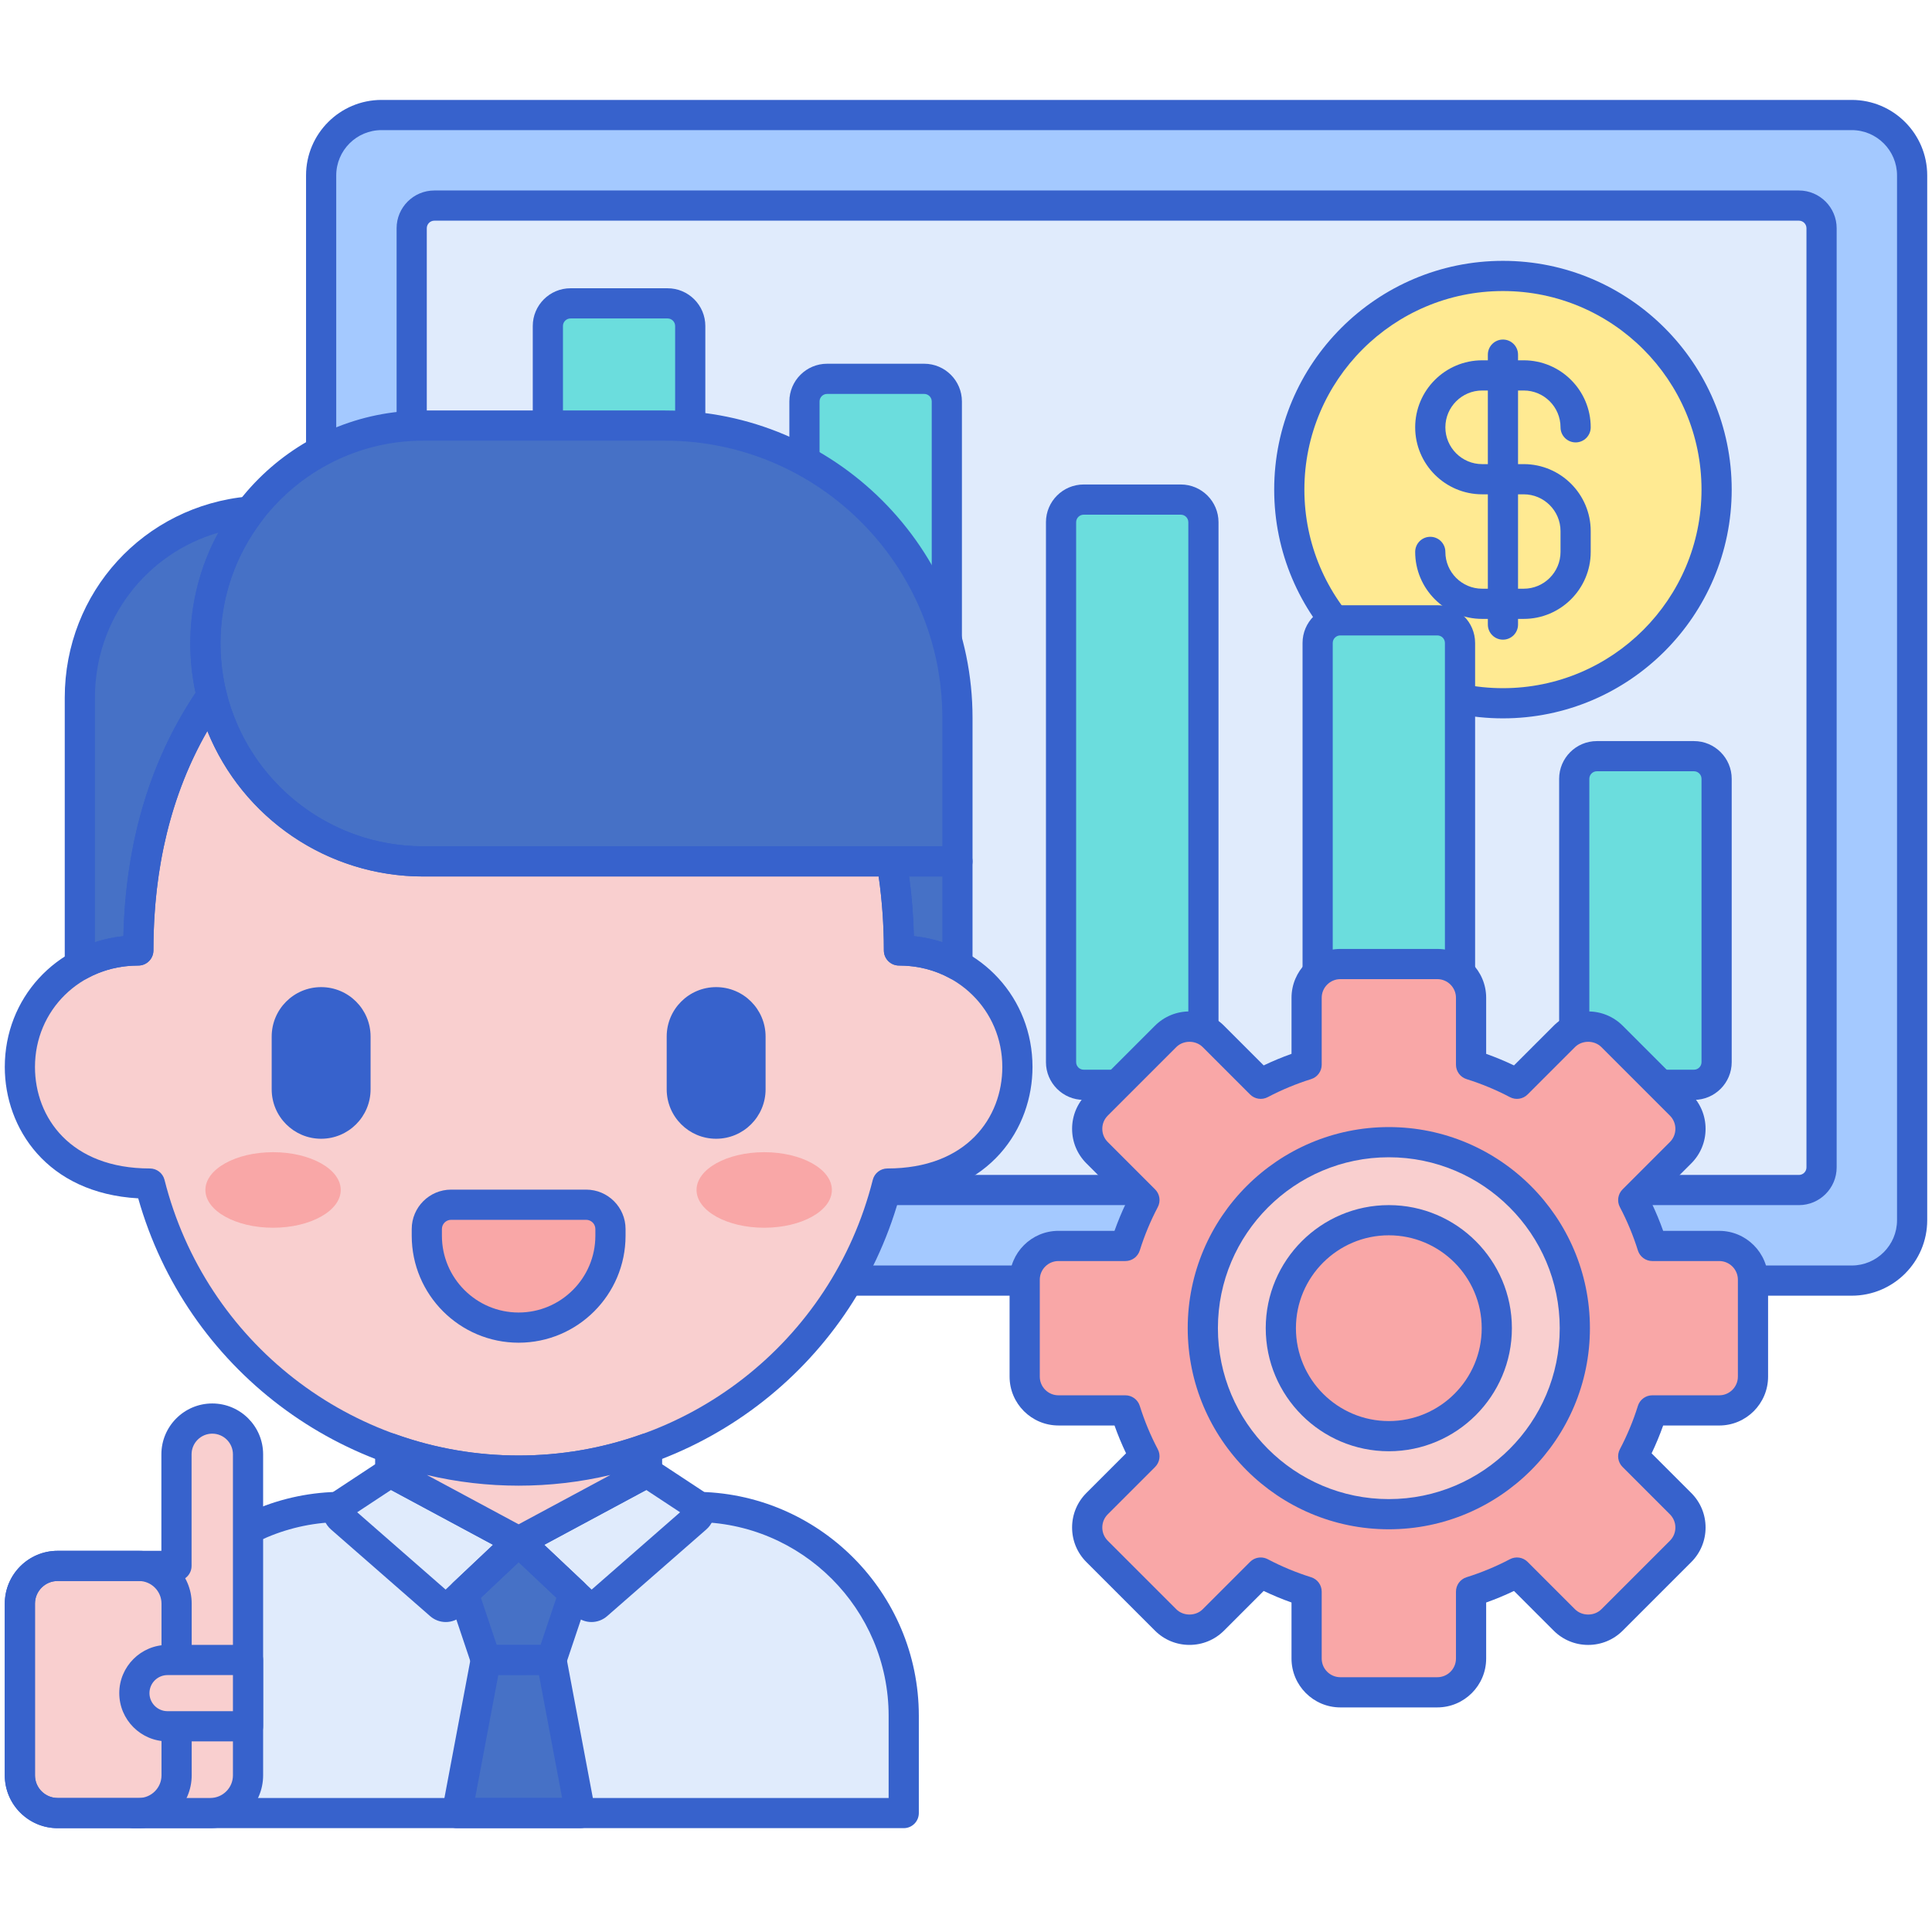 <svg id="Layer_1" height="512" viewBox="0 0 256 256" width="512" xmlns="http://www.w3.org/2000/svg"><g><g><path d="m245.367 169.685h-194.815c-4.418 0-8-3.582-8-8v-138.444c0-4.418 3.582-8 8-8h194.814c4.418 0 8 3.582 8 8v138.444c.001 4.418-3.581 8-7.999 8z" fill="#a4c9ff"/></g><g><path d="m54.552 154.685v-124.444c0-1.657 1.343-3 3-3h180.814c1.657 0 3 1.343 3 3v124.444c0 1.657-1.343 3-3 3h-180.814c-1.657 0-3-1.343-3-3z" fill="#e0ebfc"/></g><g><path d="m245.366 171.685h-194.813c-5.514 0-10-4.486-10-10v-138.444c0-5.514 4.486-10 10-10h194.813c5.514 0 10 4.486 10 10v138.444c0 5.514-4.486 10-10 10zm-194.813-154.444c-3.309 0-6 2.691-6 6v138.444c0 3.309 2.691 6 6 6h194.813c3.309 0 6-2.691 6-6v-138.444c0-3.309-2.691-6-6-6z" fill="#3762cc"/></g><g><path d="m238.366 159.685h-180.814c-2.757 0-5-2.243-5-5v-124.444c0-2.757 2.243-5 5-5h180.814c2.757 0 5 2.243 5 5v124.444c0 2.756-2.243 5-5 5zm-180.814-130.444c-.552 0-1 .449-1 1v124.444c0 .551.448 1 1 1h180.814c.552 0 1-.449 1-1v-124.444c0-.551-.448-1-1-1z" fill="#3762cc"/></g><g><circle cx="199.148" cy="64.875" fill="#ffea92" r="28.311"/><path d="m201.9 61.499h-.752v-9.756h.752c2.689 0 4.878 2.188 4.878 4.878 0 1.104.896 2 2 2s2-.896 2-2c0-4.896-3.982-8.878-8.878-8.878h-.752v-.751c0-1.104-.896-2-2-2s-2 .896-2 2v.751h-.751c-4.896 0-8.878 3.982-8.878 8.878s3.982 8.878 8.878 8.878h.751v12.508h-.751c-2.689 0-4.878-2.188-4.878-4.878 0-1.104-.896-2-2-2s-2 .896-2 2c0 4.896 3.982 8.878 8.878 8.878h.751v.751c0 1.104.896 2 2 2s2-.896 2-2v-.751h.752c4.896 0 8.878-3.983 8.878-8.878v-2.751c0-4.896-3.983-8.879-8.878-8.879zm-5.503 0c-2.689 0-4.878-2.188-4.878-4.878s2.188-4.878 4.878-4.878h.751v9.756zm10.381 11.63c0 2.69-2.188 4.878-4.878 4.878h-.752v-12.508h.752c2.689 0 4.878 2.188 4.878 4.878z" fill="#3762cc"/></g><g><path d="m199.148 95.186c-16.713 0-30.311-13.597-30.311-30.311s13.598-30.311 30.311-30.311 30.311 13.598 30.311 30.311-13.598 30.311-30.311 30.311zm0-56.622c-14.508 0-26.311 11.803-26.311 26.311s11.803 26.311 26.311 26.311 26.311-11.803 26.311-26.311-11.803-26.311-26.311-26.311z" fill="#3762cc"/></g><g><path d="m88.459 143.741h-12.865c-1.657 0-3-1.343-3-3v-97.544c0-1.657 1.343-3 3-3h12.865c1.657 0 3 1.343 3 3v97.543c0 1.658-1.343 3.001-3 3.001z" fill="#6bdddd"/></g><g><path d="m122.459 143.741h-12.865c-1.657 0-3-1.343-3-3v-87.544c0-1.657 1.343-3 3-3h12.865c1.657 0 3 1.343 3 3v87.543c0 1.658-1.343 3.001-3 3.001z" fill="#6bdddd"/></g><g><path d="m156.459 143.741h-12.865c-1.657 0-3-1.343-3-3v-71.544c0-1.657 1.343-3 3-3h12.865c1.657 0 3 1.343 3 3v71.543c0 1.658-1.343 3.001-3 3.001z" fill="#6bdddd"/></g><g><path d="m190.459 143.741h-12.865c-1.657 0-3-1.343-3-3v-55.544c0-1.657 1.343-3 3-3h12.865c1.657 0 3 1.343 3 3v55.543c0 1.658-1.343 3.001-3 3.001z" fill="#6bdddd"/></g><g><path d="m88.459 145.741h-12.865c-2.757 0-5-2.243-5-5v-97.544c0-2.757 2.243-5 5-5h12.865c2.757 0 5 2.243 5 5v97.543c0 2.758-2.243 5.001-5 5.001zm-12.865-103.544c-.552 0-1 .449-1 1v97.543c0 .551.448 1 1 1h12.865c.552 0 1-.449 1-1v-97.543c0-.551-.448-1-1-1z" fill="#3762cc"/></g><g><path d="m122.459 145.741h-12.865c-2.757 0-5-2.243-5-5v-87.544c0-2.757 2.243-5 5-5h12.865c2.757 0 5 2.243 5 5v87.543c0 2.758-2.243 5.001-5 5.001zm-12.865-93.544c-.552 0-1 .449-1 1v87.543c0 .551.448 1 1 1h12.865c.552 0 1-.449 1-1v-87.543c0-.551-.448-1-1-1z" fill="#3762cc"/></g><g><path d="m156.459 145.741h-12.865c-2.757 0-5-2.243-5-5v-71.544c0-2.757 2.243-5 5-5h12.865c2.757 0 5 2.243 5 5v71.543c0 2.758-2.243 5.001-5 5.001zm-12.865-77.544c-.552 0-1 .449-1 1v71.543c0 .551.448 1 1 1h12.865c.552 0 1-.449 1-1v-71.543c0-.551-.448-1-1-1z" fill="#3762cc"/></g><g><path d="m190.459 145.741h-12.865c-2.757 0-5-2.243-5-5v-55.544c0-2.757 2.243-5 5-5h12.865c2.757 0 5 2.243 5 5v55.543c0 2.758-2.243 5.001-5 5.001zm-12.865-61.544c-.552 0-1 .449-1 1v55.543c0 .551.448 1 1 1h12.865c.552 0 1-.449 1-1v-55.543c0-.551-.448-1-1-1z" fill="#3762cc"/></g><g><g><g><g><path d="m119.117 125.939c2.885 0 5.507.716 7.747 1.952v-13.754h-8.73c.634 3.703.983 7.63.983 11.802z" fill="#4671c6"/></g></g><g><path d="m119.749 240.241h-102.054v-12.879c0-15.291 12.396-27.686 27.686-27.686h46.682c15.291 0 27.686 12.396 27.686 27.686z" fill="#e0ebfc"/></g><g><path d="m76.896 240.241-3.823-20.303c-5.343.025-3.359.025-8.701 0l-3.823 20.303z" fill="#4671c6"/></g><g><path d="m119.749 242.241h-102.054c-1.104 0-2-.896-2-2v-12.879c0-16.369 13.316-29.687 29.686-29.687h46.683c16.369 0 29.686 13.317 29.686 29.687v12.879c-.001 1.104-.896 2-2.001 2zm-100.054-4h98.054v-10.879c0-14.164-11.522-25.687-25.686-25.687h-46.682c-14.163 0-25.686 11.523-25.686 25.687z" fill="#3762cc"/></g><g><path d="m76.896 242.241h-16.348c-.596 0-1.159-.265-1.539-.723-.381-.458-.536-1.062-.427-1.647l3.823-20.303c.179-.945 1.005-1.63 1.966-1.63h.01l2.077.01c2.266.011 2.265.011 4.528 0l2.077-.01h.01c.962 0 1.787.684 1.966 1.63l3.823 20.303c.109.585-.046 1.188-.427 1.647-.379.458-.943.723-1.539.723zm-13.936-4h11.524l-3.068-16.295-.41.002c-2.283.011-2.283.011-4.568 0l-.409-.002z" fill="#3762cc"/></g><g><path d="m51.708 195.101-6.407 4.222c-.637.42-.699 1.332-.125 1.835l13.131 11.48c.448.392 1.12.379 1.553-.029l8.861-8.36z" fill="#e0ebfc"/></g><g><path d="m85.736 195.101 6.407 4.222c.637.42.699 1.332.125 1.835l-13.131 11.48c-.448.392-1.12.379-1.553-.029l-8.861-8.36z" fill="#e0ebfc"/></g><g><path d="m76.027 211.14-7.304-6.891-7.304 6.891 2.954 8.797h8.701z" fill="#4671c6"/></g><g><path d="m59.069 214.928c-.738 0-1.479-.26-2.077-.784l-13.132-11.48c-.748-.653-1.139-1.597-1.071-2.588s.582-1.875 1.412-2.422l6.406-4.222c.615-.404 1.399-.439 2.048-.092l17.014 9.147c.565.305.951.862 1.035 1.5.085.637-.143 1.276-.61 1.717l-8.86 8.36c-.609.575-1.386.864-2.165.864zm-11.74-14.545 11.718 10.244 6.285-5.931-13.52-7.269z" fill="#3762cc"/></g><g><path d="m78.376 214.928c-.779 0-1.557-.29-2.166-.866l-8.86-8.359c-.468-.441-.695-1.08-.61-1.717.084-.637.47-1.195 1.035-1.5l17.015-9.147c.648-.347 1.434-.313 2.048.092l6.406 4.222c.83.547 1.345 1.43 1.412 2.422s-.323 1.935-1.072 2.589l-13.13 11.479c-.6.524-1.34.785-2.078.785zm-6.265-10.231 6.286 5.931 11.718-10.244-4.483-2.955z" fill="#3762cc"/></g><g><path d="m73.072 221.938h-8.701c-.859 0-1.623-.549-1.896-1.364l-2.953-8.797c-.248-.739-.043-1.556.523-2.091l7.304-6.892c.771-.728 1.976-.728 2.745 0l7.305 6.892c.567.535.772 1.352.523 2.091l-2.954 8.797c-.274.815-1.036 1.364-1.896 1.364zm-7.262-4h5.824l2.089-6.221-5.001-4.719-5.001 4.719z" fill="#3762cc"/></g><g><path d="m126.865 114.137h-70.776c-15.946 0-28.873-12.927-28.873-28.873 0-15.946 12.927-28.873 28.873-28.873h32.047c21.389 0 38.729 17.339 38.729 38.729z" fill="#4671c6"/></g><g><path d="m68.722 177.915c-7.812 0-14.166-6.355-14.166-14.167v-.895c0-2.879 2.342-5.221 5.22-5.221h17.893c2.879 0 5.221 2.342 5.221 5.221v.895c-.001 7.812-6.357 14.167-14.168 14.167zm-8.947-16.283c-.673 0-1.22.547-1.22 1.221v.895c0 5.606 4.561 10.167 10.166 10.167 5.606 0 10.167-4.561 10.167-10.167v-.895c0-.673-.548-1.221-1.221-1.221z" fill="#3762cc"/></g><g><path d="m119.117 125.939c0-4.171-.349-8.099-.983-11.802h-62.045c-13.554 0-24.922-9.342-28.028-21.937-6.027 8.682-9.734 19.973-9.734 33.739-9.211 0-15.693 7.25-15.693 15.445 0 7.899 5.703 15.445 17.226 15.445 5.512 21.855 25.296 38.034 48.863 38.034 23.567 0 43.351-16.179 48.863-38.034 11.633 0 17.226-7.634 17.226-15.445-.001-8.23-6.524-15.445-15.695-15.445z" fill="#f9cfcf"/></g><g><path d="m28.673 94.297c.036.11.069.222.107.332-.037-.109-.07-.221-.107-.332z" fill="#4671c6"/></g><g><path d="m18.327 125.939c0-13.766 3.707-25.057 9.734-33.739.004.015.009.029.013.044-.558-2.235-.857-4.572-.857-6.98 0-6.578 2.204-12.64 5.909-17.495-12.639 1.133-22.547 11.748-22.547 24.681v3.559 31.878c2.237-1.233 4.858-1.948 7.748-1.948z" fill="#4671c6"/></g><g><g><path d="m126.865 129.89c-.332 0-.665-.083-.966-.249-2.049-1.13-4.33-1.703-6.782-1.703-1.104 0-2-.896-2-2 0-3.904-.321-7.762-.954-11.465-.099-.581.063-1.176.443-1.626.38-.451.939-.71 1.528-.71h8.73c1.104 0 2 .896 2 2v13.753c0 .708-.374 1.362-.983 1.722-.312.185-.664.278-1.016.278zm-5.772-5.85c1.3.134 2.56.403 3.772.803v-8.706h-4.401c.35 2.587.561 5.232.629 7.903z" fill="#3762cc"/></g><g><path d="m10.579 129.887c-.353 0-.704-.093-1.018-.278-.608-.36-.982-1.015-.982-1.722v-35.437c0-13.96 10.476-25.428 24.367-26.673.783-.066 1.547.332 1.93 1.026s.32 1.549-.161 2.179c-3.597 4.715-5.498 10.345-5.498 16.282 0 2.17.265 4.342.785 6.458.138.558.029 1.147-.299 1.619-6.222 8.963-9.376 19.931-9.376 32.598 0 1.104-.896 2-2 2-2.454 0-4.736.572-6.783 1.699-.3.166-.633.249-.965.249zm18.346-59.306c-9.569 2.77-16.346 11.513-16.346 21.87v32.391c1.212-.399 2.471-.667 3.771-.801.297-12.364 3.511-23.198 9.565-32.243-.464-2.148-.698-4.341-.698-6.533 0-5.203 1.271-10.202 3.708-14.684z" fill="#3762cc"/></g></g><g><path d="m126.865 116.137h-70.776c-17.022 0-30.872-13.85-30.872-30.873s13.85-30.873 30.872-30.873h32.048c22.458 0 40.729 18.271 40.729 40.729v19.017c-.001 1.104-.896 2-2.001 2zm-70.776-57.746c-14.817 0-26.872 12.055-26.872 26.873 0 14.817 12.055 26.873 26.872 26.873h68.776v-17.017c0-20.252-16.477-36.729-36.729-36.729z" fill="#3762cc"/></g><g><path d="m68.723 196.863c-23.53 0-44.045-15.582-50.41-38.077-12.132-.678-17.679-9.335-17.679-17.402 0-9.122 6.759-16.401 15.716-17.342.305-12.703 3.688-23.791 10.068-32.982.446-.645 1.227-.972 2.006-.827.772.143 1.391.725 1.578 1.488 2.966 12.021 13.693 20.416 26.087 20.416h62.046c.975 0 1.808.703 1.972 1.663.567 3.323.898 6.76.986 10.242 8.959.94 15.718 8.219 15.718 17.341 0 8.066-5.547 16.724-17.679 17.402-6.365 22.496-26.879 38.078-50.409 38.078zm-41.251-99.995c-4.744 8.263-7.145 18.02-7.145 29.071 0 1.104-.896 2-2 2-7.679 0-13.693 5.905-13.693 13.444 0 6.692 4.708 13.445 15.226 13.445.916 0 1.715.623 1.939 1.511 5.423 21.505 24.719 36.524 46.923 36.524 22.205 0 41.501-15.019 46.924-36.524.225-.888 1.023-1.511 1.939-1.511 10.518 0 15.226-6.752 15.226-13.444 0-7.539-6.015-13.445-13.693-13.445-1.104 0-2-.896-2-2 0-3.323-.232-6.613-.692-9.802h-60.337c-12.75 0-23.964-7.735-28.617-19.269zm93.645 29.071h.01z" fill="#3762cc"/></g><g><ellipse cx="36.183" cy="157.676" fill="#f9a7a7" rx="8.966" ry="5.005"/></g><g><ellipse cx="101.262" cy="157.676" fill="#f9a7a7" rx="8.966" ry="5.005"/></g><g><path d="m94.892 150.891c-3.619 0-6.552-2.934-6.552-6.552v-6.989c0-3.619 2.934-6.552 6.552-6.552 3.619 0 6.552 2.934 6.552 6.552v6.989c0 3.619-2.933 6.552-6.552 6.552z" fill="#3762cc"/></g><g><path d="m42.552 150.891c-3.619 0-6.552-2.934-6.552-6.552v-6.989c0-3.619 2.934-6.552 6.552-6.552 3.619 0 6.552 2.934 6.552 6.552v6.989c0 3.619-2.933 6.552-6.552 6.552z" fill="#3762cc"/></g><g><path d="m68.722 175.914c-6.719 0-12.167-5.447-12.167-12.167v-.895c0-1.779 1.442-3.22 3.22-3.22h17.893c1.779 0 3.22 1.442 3.22 3.22v.895c.001 6.72-5.446 12.167-12.166 12.167z" fill="#f9a7a7"/></g><g><path d="m68.722 194.863c-5.972 0-11.699-1.043-17.014-2.949v3.188l17.014 9.147 17.014-9.147v-3.188c-5.315 1.906-11.042 2.949-17.014 2.949z" fill="#f9cfcf"/></g><g><path d="m68.722 206.249c-.326 0-.651-.08-.947-.238l-17.014-9.147c-.648-.349-1.053-1.025-1.053-1.762v-3.188c0-.651.316-1.261.849-1.636s1.216-.467 1.827-.247c5.238 1.879 10.735 2.832 16.338 2.832h.001c5.603 0 11.1-.953 16.338-2.832.612-.221 1.293-.128 1.827.247.532.375.849.985.849 1.636v3.188c0 .736-.404 1.413-1.053 1.762l-17.015 9.147c-.296.158-.622.238-.947.238zm-12.158-10.808 12.157 6.537 12.157-6.536c-7.931 1.889-16.382 1.889-24.314-.001z" fill="#3762cc"/></g><g><path d="m68.722 177.915c-7.812 0-14.166-6.355-14.166-14.167v-.895c0-2.879 2.342-5.221 5.22-5.221h17.893c2.879 0 5.221 2.342 5.221 5.221v.895c-.001 7.812-6.357 14.167-14.168 14.167zm-8.947-16.283c-.673 0-1.22.547-1.22 1.221v.895c0 5.606 4.561 10.167 10.166 10.167 5.606 0 10.167-4.561 10.167-10.167v-.895c0-.673-.548-1.221-1.221-1.221z" fill="#3762cc"/></g></g><g><path d="m28.125 187.967c-2.619 0-4.742 2.123-4.742 4.741v14.782h-15.75c-2.761 0-5 2.239-5 5v22.75c0 2.761 2.239 5 5 5h20.233c2.761 0 5-2.239 5-5v-6.5-16.25-19.782c.001-2.618-2.122-4.741-4.741-4.741z" fill="#f9cfcf"/></g><g><path d="m2.633 235.241v-22.75c0-2.761 2.239-5 5-5h10.767c2.761 0 5 2.239 5 5v22.75c0 2.761-2.239 5-5 5h-10.767c-2.761 0-5-2.239-5-5z" fill="#f9cfcf"/></g><g><path d="m27.866 242.241h-20.232c-3.859 0-7-3.14-7-7v-22.75c0-3.86 3.141-7 7-7h13.75v-12.782c0-3.717 3.024-6.742 6.741-6.742s6.741 3.024 6.741 6.742v42.532c0 3.86-3.14 7-7 7zm-20.232-32.75c-1.654 0-3 1.346-3 3v22.75c0 1.654 1.346 3 3 3h20.232c1.654 0 3-1.346 3-3v-42.532c0-1.512-1.229-2.742-2.741-2.742s-2.741 1.23-2.741 2.742v14.782c0 1.104-.896 2-2 2z" fill="#3762cc"/></g><g><path d="m18.4 242.241h-10.766c-3.859 0-7-3.14-7-7v-22.75c0-3.86 3.141-7 7-7h10.766c3.859 0 7 3.14 7 7v22.75c0 3.86-3.14 7-7 7zm-10.766-32.75c-1.654 0-3 1.346-3 3v22.75c0 1.654 1.346 3 3 3h10.766c1.654 0 3-1.346 3-3v-22.75c0-1.654-1.346-3-3-3z" fill="#3762cc"/></g><g><path d="m22.197 228.741h10.67v-8.783h-10.67c-2.425 0-4.391 1.966-4.391 4.391-.001 2.426 1.965 4.392 4.391 4.392z" fill="#f9cfcf"/></g><g><path d="m32.866 230.741h-10.67c-3.524 0-6.392-2.867-6.392-6.392 0-3.524 2.867-6.391 6.392-6.391h10.67c1.104 0 2 .896 2 2v8.783c0 1.104-.895 2-2 2zm-10.67-8.783c-1.318 0-2.392 1.073-2.392 2.391 0 1.319 1.073 2.392 2.392 2.392h8.67v-4.783z" fill="#3762cc"/></g></g><g><path d="m224.459 100.197h-12.865c-1.657 0-3 1.343-3 3v37.543c0 1.657 1.343 3 3 3h12.865c1.657 0 3-1.343 3-3v-37.543c0-1.656-1.343-3-3-3z" fill="#6bdddd"/></g><g><path d="m224.459 145.741h-12.865c-2.757 0-5-2.243-5-5v-37.543c0-2.757 2.243-5 5-5h12.865c2.757 0 5 2.243 5 5v37.543c0 2.757-2.243 5-5 5zm-12.865-43.544c-.552 0-1 .449-1 1v37.543c0 .551.448 1 1 1h12.865c.552 0 1-.449 1-1v-37.543c0-.551-.448-1-1-1z" fill="#3762cc"/></g><g><path d="m184.025 190.298c-7.889 0-14.307-6.419-14.307-14.308 0-7.888 6.418-14.306 14.307-14.306 7.89 0 14.308 6.418 14.308 14.306.001 7.889-6.418 14.308-14.308 14.308z" fill="#e0ebfc"/></g><g><g><path d="m227.802 165.096h-8.866c-.655-2.094-1.503-4.136-2.526-6.08l6.274-6.275c.845-.845 1.311-1.969 1.311-3.165 0-1.195-.466-2.319-1.311-3.164l-9.08-9.08c-.845-.845-1.969-1.311-3.165-1.311-1.195 0-2.319.466-3.164 1.311l-6.274 6.275c-1.944-1.023-3.987-1.871-6.08-2.526v-8.866c0-2.468-2.007-4.475-4.475-4.475h-12.841c-2.468 0-4.475 2.007-4.475 4.475v8.866c-2.092.655-4.135 1.503-6.08 2.526l-6.274-6.275c-.845-.845-1.969-1.311-3.164-1.311s-2.319.466-3.165 1.311l-9.08 9.08c-.845.845-1.311 1.969-1.311 3.164s.466 2.32 1.311 3.164l6.274 6.275c-1.023 1.944-1.871 3.987-2.526 6.08h-8.866c-2.468 0-4.475 2.007-4.475 4.475v12.841c0 2.467 2.007 4.475 4.475 4.475h8.866c.655 2.093 1.503 4.136 2.526 6.08l-6.274 6.274c-.845.845-1.311 1.969-1.311 3.164 0 1.196.466 2.32 1.311 3.165l9.08 9.08c.845.845 1.969 1.311 3.165 1.311 1.195 0 2.319-.465 3.164-1.311l6.274-6.275c1.944 1.023 3.987 1.872 6.08 2.526v8.866c0 2.467 2.007 4.475 4.475 4.475h12.841c2.468 0 4.475-2.008 4.475-4.475v-8.866c2.092-.655 4.135-1.503 6.08-2.526l6.274 6.275c.845.845 1.969 1.311 3.164 1.311s2.319-.465 3.165-1.311l9.08-9.08c.845-.845 1.311-1.969 1.311-3.165 0-1.195-.466-2.319-1.311-3.164l-6.274-6.275c1.023-1.944 1.871-3.987 2.526-6.08h8.866c2.468 0 4.475-2.008 4.475-4.475v-12.841c-.001-2.466-2.008-4.473-4.475-4.473z" fill="#f9a7a7"/></g><g><path d="m190.447 226.241h-12.841c-3.57 0-6.475-2.905-6.475-6.475v-7.426c-1.253-.445-2.485-.958-3.687-1.531l-5.254 5.254c-1.224 1.223-2.85 1.896-4.578 1.896-1.729 0-3.355-.673-4.579-1.896l-9.079-9.08c-1.224-1.224-1.896-2.85-1.896-4.579s.673-3.354 1.896-4.578l5.255-5.254c-.573-1.2-1.085-2.432-1.531-3.687h-7.427c-3.57 0-6.475-2.904-6.475-6.475v-12.84c0-3.57 2.904-6.475 6.475-6.475h7.427c.446-1.254.958-2.487 1.531-3.686l-5.254-5.255c-1.223-1.222-1.896-2.848-1.896-4.578 0-1.729.673-3.354 1.896-4.578l9.08-9.08c1.224-1.223 2.85-1.896 4.579-1.896s3.354.673 4.578 1.896l5.254 5.255c1.2-.574 2.434-1.086 3.687-1.532v-7.425c0-3.57 2.904-6.475 6.475-6.475h12.841c3.57 0 6.475 2.905 6.475 6.475v7.426c1.254.446 2.486.958 3.687 1.532l5.254-5.254c1.222-1.223 2.848-1.896 4.577-1.896s3.355.673 4.579 1.896l9.079 9.08c1.224 1.223 1.897 2.849 1.897 4.578 0 1.73-.674 3.357-1.898 4.58l-5.253 5.253c.573 1.199 1.085 2.432 1.531 3.686h7.427c3.57 0 6.475 2.904 6.475 6.475v12.841c0 3.57-2.904 6.475-6.475 6.475h-7.427c-.446 1.254-.958 2.487-1.531 3.687l5.254 5.254c1.224 1.223 1.897 2.849 1.897 4.578 0 1.73-.674 3.356-1.897 4.579l-9.079 9.079c-1.224 1.223-2.85 1.896-4.579 1.896s-3.355-.674-4.578-1.897l-5.253-5.254c-1.202.574-2.435 1.086-3.687 1.532v7.426c-.002 3.568-2.906 6.473-6.477 6.473zm-23.394-19.867c.316 0 .637.075.931.23 1.836.967 3.77 1.77 5.745 2.387.835.261 1.403 1.034 1.403 1.909v8.866c0 1.365 1.11 2.475 2.475 2.475h12.841c1.364 0 2.475-1.11 2.475-2.475v-8.866c0-.875.568-1.648 1.403-1.909 1.974-.618 3.907-1.421 5.746-2.388.776-.409 1.727-.264 2.345.356l6.274 6.275c.936.935 2.564.935 3.5 0l9.079-9.079c.468-.468.726-1.089.726-1.75s-.258-1.282-.726-1.75l-6.274-6.275c-.62-.62-.764-1.57-.355-2.346.964-1.831 1.767-3.765 2.388-5.746.261-.834 1.034-1.402 1.908-1.402h8.866c1.364 0 2.475-1.11 2.475-2.475v-12.841c0-1.365-1.11-2.475-2.475-2.475h-8.866c-.874 0-1.647-.568-1.908-1.402-.621-1.982-1.424-3.915-2.388-5.746-.408-.775-.265-1.726.355-2.346l6.274-6.275c.468-.468.726-1.089.726-1.75s-.258-1.282-.726-1.75l-9.079-9.08c-.936-.935-2.565-.934-3.499 0l-6.275 6.275c-.618.62-1.569.765-2.346.356-1.832-.965-3.766-1.768-5.746-2.388-.834-.261-1.402-1.034-1.402-1.909v-8.865c0-1.365-1.11-2.475-2.475-2.475h-12.841c-1.364 0-2.475 1.11-2.475 2.475v8.865c0 .875-.568 1.647-1.402 1.909-1.979.619-3.912 1.422-5.746 2.388-.775.409-1.728.264-2.346-.356l-6.274-6.275c-.936-.935-2.565-.935-3.501 0l-9.079 9.079c-.467.468-.725 1.089-.725 1.75s.257 1.283.725 1.75l6.274 6.276c.62.62.764 1.57.355 2.346-.964 1.831-1.767 3.764-2.388 5.746-.261.834-1.034 1.402-1.908 1.402h-8.866c-1.364 0-2.475 1.11-2.475 2.475v12.841c0 1.365 1.11 2.475 2.475 2.475h8.866c.874 0 1.647.568 1.908 1.402.621 1.981 1.424 3.915 2.388 5.746.408.775.265 1.726-.355 2.346l-6.274 6.274c-.467.468-.725 1.089-.725 1.75s.258 1.283.726 1.751l9.078 9.079c.936.935 2.565.935 3.501 0l6.274-6.274c.383-.385.896-.586 1.415-.586z" fill="#3762cc"/></g><g><path d="m184.025 151.344c-13.589 0-24.646 11.057-24.646 24.646 0 13.591 11.056 24.648 24.646 24.648s24.648-11.057 24.648-24.648c0-13.59-11.057-24.646-24.648-24.646zm0 38.954c-7.889 0-14.307-6.419-14.307-14.308 0-7.888 6.418-14.306 14.307-14.306 7.89 0 14.308 6.418 14.308 14.306.001 7.889-6.418 14.308-14.308 14.308z" fill="#f9cfcf"/></g><g><path d="m184.025 202.638c-14.692 0-26.646-11.955-26.646-26.648s11.953-26.646 26.646-26.646c14.694 0 26.648 11.953 26.648 26.646.001 14.694-11.953 26.648-26.648 26.648zm0-49.294c-12.486 0-22.646 10.159-22.646 22.646 0 12.488 10.159 22.648 22.646 22.648 12.488 0 22.648-10.16 22.648-22.648.001-12.487-10.159-22.646-22.648-22.646zm0 38.954c-8.992 0-16.308-7.316-16.308-16.308 0-8.991 7.315-16.306 16.308-16.306s16.309 7.314 16.309 16.306-7.316 16.308-16.309 16.308zm0-28.614c-6.786 0-12.308 5.521-12.308 12.306 0 6.787 5.521 12.308 12.308 12.308s12.309-5.521 12.309-12.308c0-6.785-5.521-12.306-12.309-12.306z" fill="#3762cc"/></g></g></g></svg>